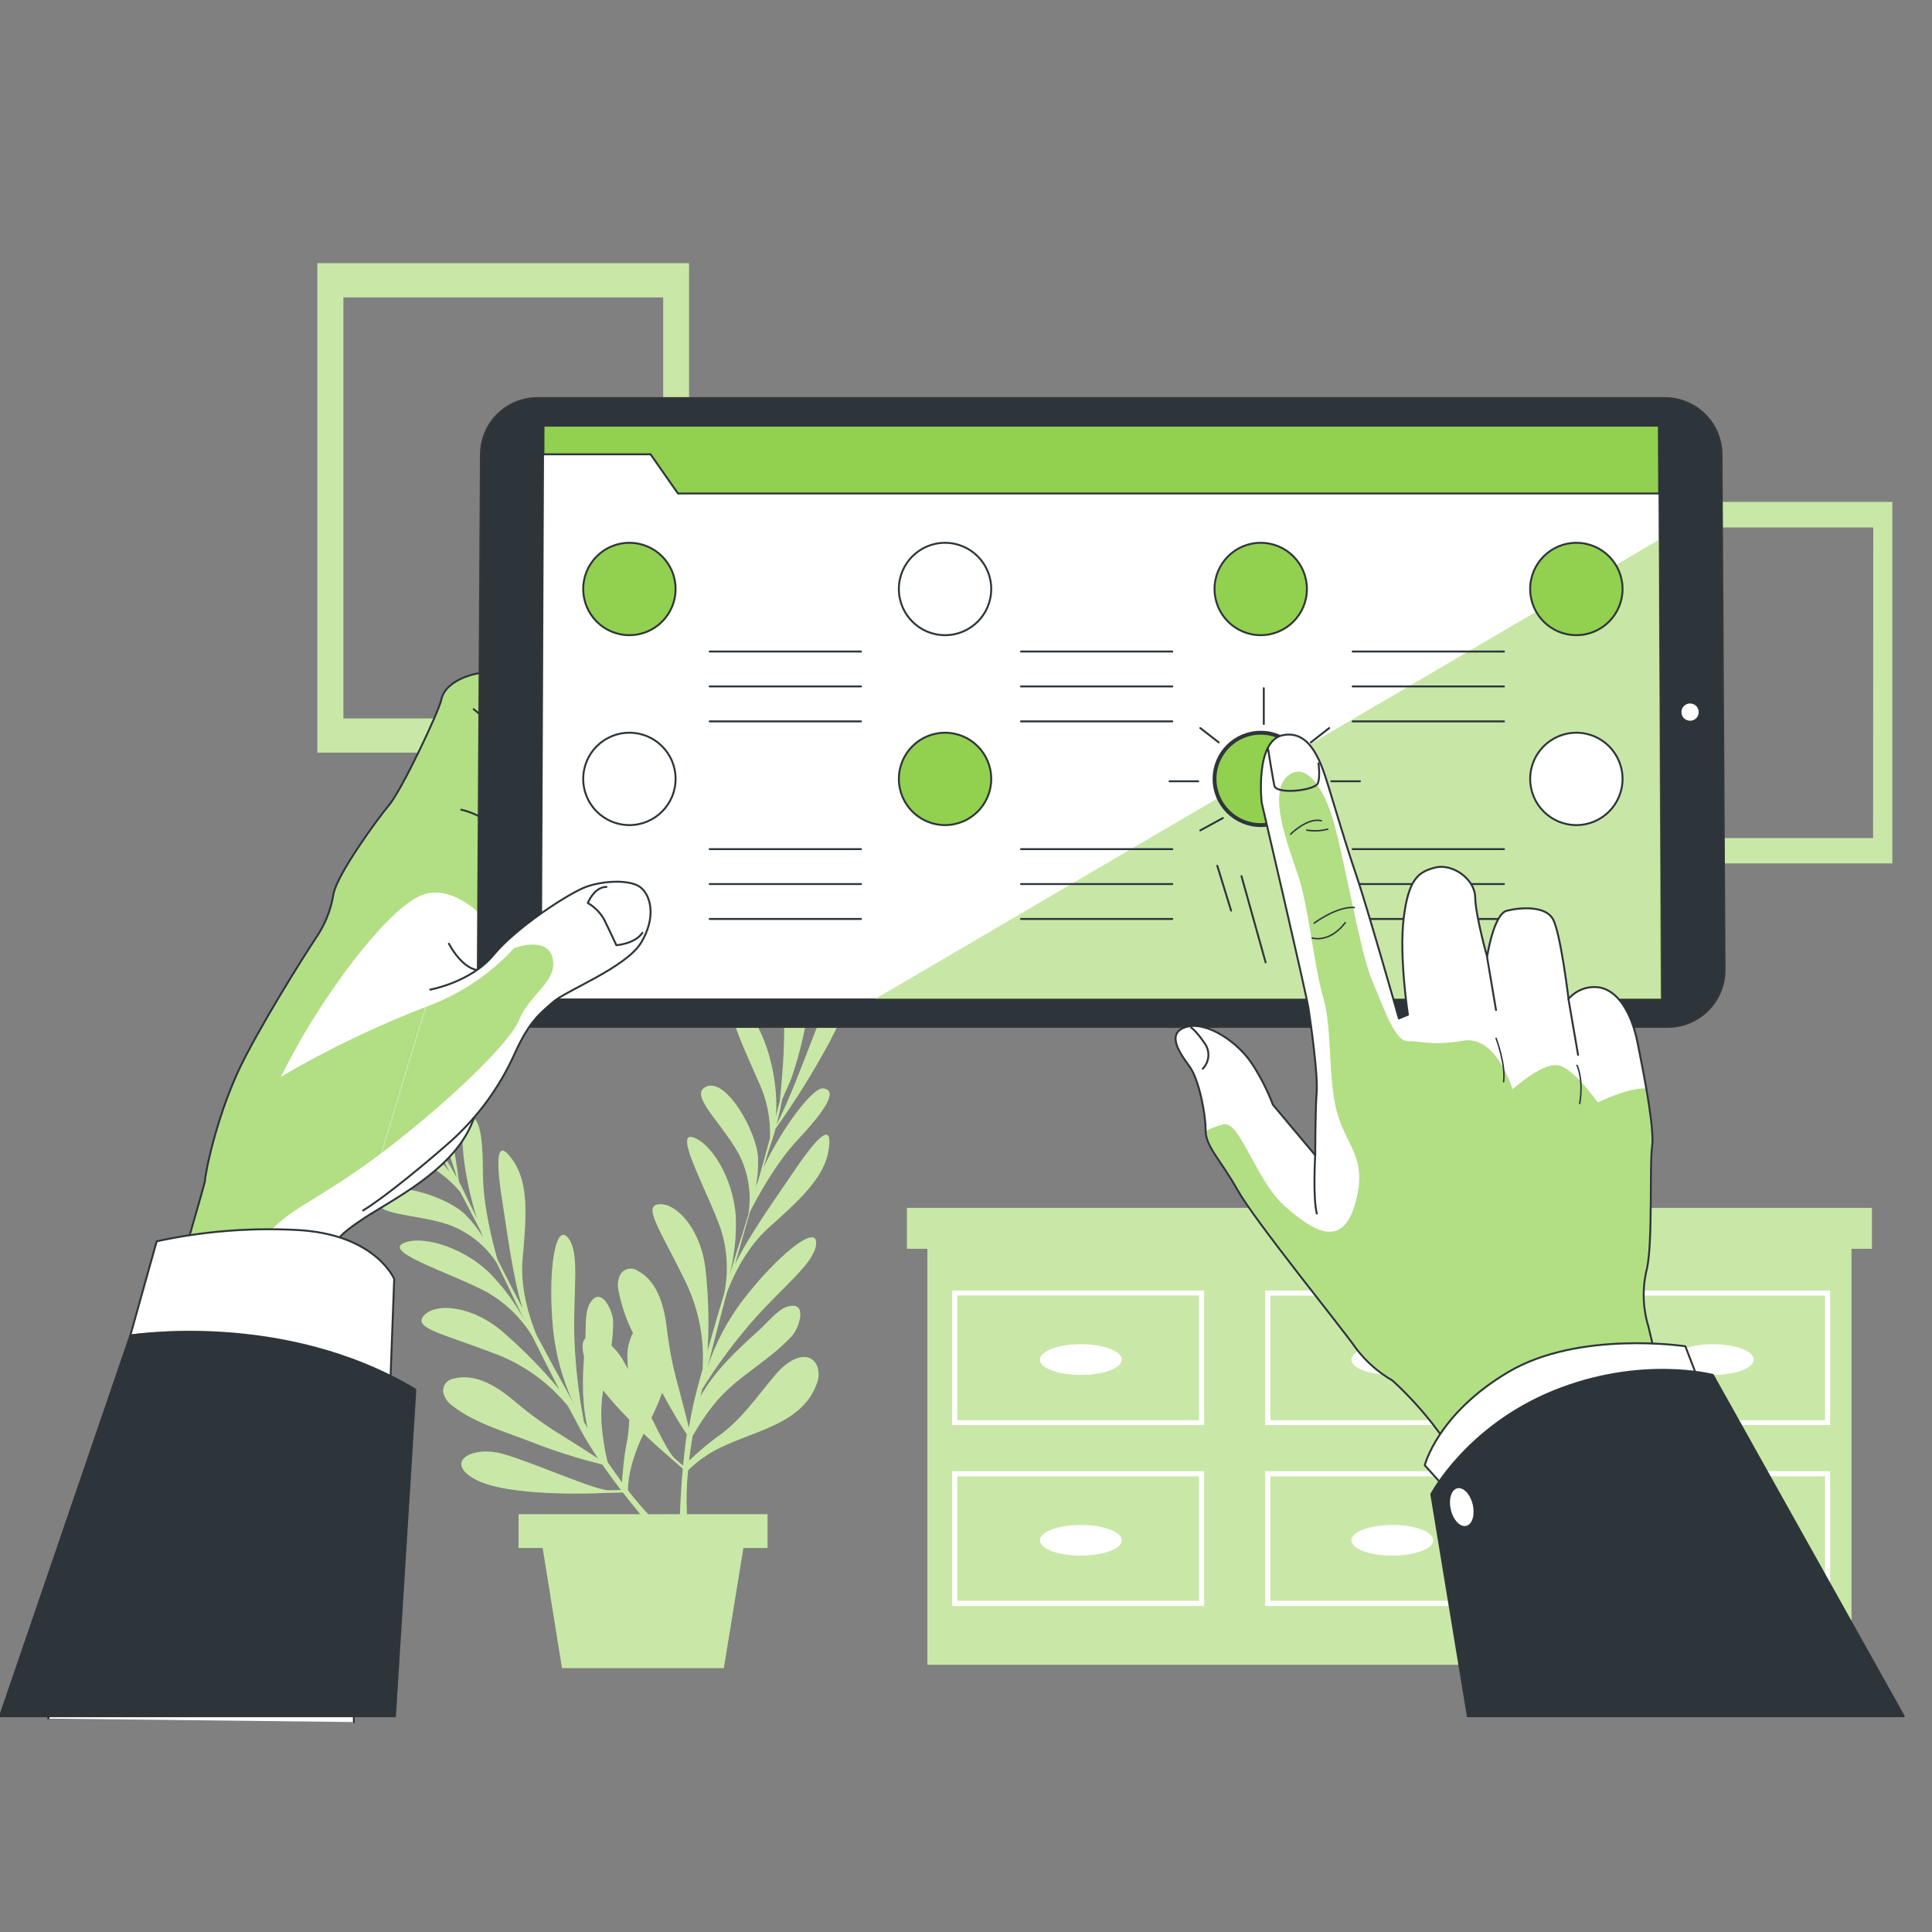 <svg width="1000" height="1000" viewBox="0 0 1000 1000" fill="none" xmlns="http://www.w3.org/2000/svg">
<rect x="0" y="0" width="1000" height="1000" fill="#808080" stroke="none"/>
<g clip-path="url(#clip0_6991_5838)">
<path d="M968.884 625.18H958.317H480.004H469.438V646.363H480.004V861.663H958.317V646.363H968.884V625.18Z" fill="#92D050"/>
<path opacity="0.5" d="M968.884 625.18H958.317H480.004H469.438V646.363H480.004V861.663H958.317V646.363H968.884V625.18Z" fill="white"/>
<path d="M492.825 737.609H623.27V667.965H492.825V737.609ZM495.473 670.538H620.622V735.111H495.473V670.538Z" fill="white"/>
<path d="M654.817 737.609H785.287V667.965H654.817V737.609ZM657.515 670.613H782.689V735.111H657.515V670.613Z" fill="white"/>
<path d="M816.825 667.965V737.609H947.269V667.965H816.825ZM944.621 735.111H819.473V670.613H944.621V735.111Z" fill="white"/>
<path d="M492.825 831.234H623.27V761.516H492.825V831.234ZM495.473 764.163H620.622V828.586H495.473V764.163Z" fill="white"/>
<path d="M654.817 831.234H785.287V761.516H654.817V831.234ZM657.515 764.163H782.689V828.586H657.515V764.163Z" fill="white"/>
<path d="M816.825 831.234H947.269V761.516H816.825V831.234ZM819.473 764.163H944.621V828.586H819.473V764.163Z" fill="white"/>
<path d="M559.446 711.662C571.145 711.662 580.629 708.105 580.629 703.718C580.629 699.331 571.145 695.774 559.446 695.774C547.747 695.774 538.263 699.331 538.263 703.718C538.263 708.105 547.747 711.662 559.446 711.662Z" fill="white"/>
<path d="M720.654 711.662C732.353 711.662 741.837 708.105 741.837 703.718C741.837 699.331 732.353 695.774 720.654 695.774C708.955 695.774 699.471 699.331 699.471 703.718C699.471 708.105 708.955 711.662 720.654 711.662Z" fill="white"/>
<path d="M886.551 711.662C898.25 711.662 907.734 708.105 907.734 703.718C907.734 699.331 898.25 695.774 886.551 695.774C874.852 695.774 865.368 699.331 865.368 703.718C865.368 708.105 874.852 711.662 886.551 711.662Z" fill="white"/>
<path d="M559.446 789.325C547.755 789.325 538.263 792.872 538.263 797.269C538.263 801.665 547.755 805.187 559.446 805.187C571.136 805.187 580.629 801.64 580.629 797.269C580.629 792.897 571.136 789.325 559.446 789.325Z" fill="white"/>
<path d="M720.654 789.325C708.963 789.325 699.471 792.872 699.471 797.269C699.471 801.665 708.963 805.187 720.654 805.187C732.344 805.187 741.837 801.64 741.837 797.269C741.837 792.897 732.444 789.325 720.654 789.325Z" fill="white"/>
<path d="M886.542 789.325C874.851 789.325 865.384 792.872 865.384 797.269C865.384 801.665 874.851 805.187 886.542 805.187C898.232 805.187 907.725 801.64 907.725 797.269C907.725 792.897 898.257 789.325 886.542 789.325Z" fill="white"/>
<path d="M410.674 606.669C401.031 620.982 387.592 639.592 380.423 654.53C383.146 644.688 385.819 635.371 388.242 627.052C391.914 619.833 401.756 601.623 413.222 589.583C427.635 574.145 433.805 564.228 426.036 563.379C420.666 562.779 404.928 583.737 395.061 604.546C397.209 597.426 398.908 592.056 400.057 588.833C400.532 587.384 400.981 585.811 401.431 584.137C411.638 569.858 420.932 554.949 429.259 539.498C443.822 512.295 448.518 486.616 438.801 497.657C429.858 507.824 414.296 558.383 401.931 582.164C402.98 578.067 403.979 573.546 404.853 569.074C406.602 564.753 408.9 560.356 410.199 556.36C412.222 550.214 413.996 544.019 415.42 537.7C417.768 527.88 418.959 517.82 418.967 507.724C419.217 495.865 415.987 484.193 409.674 474.151C408.001 471.653 397.759 456.34 394.687 464.159C394.286 465.462 394.209 466.842 394.462 468.181C395.961 481.195 400.682 493.161 403.604 505.825C407.976 524.785 405.078 556.609 403.604 570.148C403.055 572.297 402.355 574.944 401.531 578.017C403.554 554.436 393.338 526.484 383.87 521.588C372.155 515.542 383.645 539.273 392.688 560.007C396.972 569.08 398.986 579.058 398.558 589.083C396.71 595.878 394.587 603.546 392.388 611.29C391.939 612.339 391.539 613.413 391.139 614.463C392.156 609.408 392.567 604.251 392.363 599.1C391.514 585.561 376.176 558.458 365.985 562.28C355.793 566.102 373.054 580.39 382.272 597.027C387.108 606.226 388.967 616.701 387.592 627.002C387.592 627.627 387.392 628.226 387.318 628.801C386.243 632.348 385.194 635.745 384.195 638.993C381.697 646.487 379.574 653.681 377.451 660.625C380.059 650.55 381.203 640.152 380.848 629.75C379.574 609.916 367.958 591.181 358.366 588.608C348.774 586.036 367.084 618.409 373.229 636.595C376.57 647.216 377.138 658.515 374.878 669.418C371.905 679.26 369.107 688.977 366.235 699.244C367.037 685.795 366.744 672.303 365.36 658.902C363.487 636.819 350.372 622.731 341.33 623.305C332.287 623.88 341.729 636.42 354.769 663.273C361.654 677.372 364.72 693.031 363.662 708.686C362.488 713.008 361.164 717.454 360.065 722.1C358.666 727.396 357.567 733.166 356.567 739.062C355.268 733.791 353.32 726.097 351.047 717.604C348.4 708.215 346.479 698.636 345.301 688.952C344.077 677.686 341.105 663.623 330.064 657.777C329.313 657.255 328.458 656.903 327.557 656.746C326.656 656.589 325.731 656.63 324.848 656.868C323.965 657.106 323.145 657.535 322.445 658.123C321.745 658.712 321.182 659.446 320.796 660.275C319.783 662.692 319.556 665.366 320.147 667.919C321.613 675.583 324.135 683.006 327.641 689.976C325.472 694.135 324.487 698.81 324.793 703.49C324.793 705.239 324.943 706.988 325.068 708.736C324.094 706.938 323.169 705.289 322.295 703.74C320.708 701.092 318.757 698.678 316.5 696.571C317.066 692.432 317.349 688.259 317.349 684.081C317.349 678.611 310.929 664.647 305.134 674.989C302.811 679.135 303.26 687.254 303.036 692.649C301.462 694.148 300.987 697.196 302.311 701.992C301.412 714.482 301.237 727.271 304.26 739.461L302.261 735.989C299.446 721.539 297.775 706.888 297.265 692.175C296.541 667.869 300.413 647.935 293.793 640.442C287.173 632.948 283.476 659.301 286.299 688.028C287.629 701.136 291.124 713.933 296.641 725.897C290.146 714.232 283.726 702.341 277.656 690.926C275.158 684.806 268.963 668.244 270.487 651.458C272.41 630.3 273.809 612.964 265.766 601.048C257.722 589.133 256.049 596.877 259.995 621.707C262.693 638.743 265.566 661.524 270.512 677.337C265.816 668.269 261.394 659.651 257.448 651.857C255.199 644.064 249.954 624.055 249.954 607.443C249.954 586.31 247.705 574.969 241.46 579.541C237.114 582.763 239.912 608.842 246.906 630.774C243.634 624.105 241.161 618.984 239.737 615.961C239.087 614.587 238.363 613.114 237.539 611.59C235.253 594.192 231.874 576.955 227.422 559.982C219.503 530.156 205.39 508.174 205.839 522.887C206.239 536.426 229.37 583.987 236.589 609.816C234.541 606.094 232.168 602.122 229.77 598.251C228.096 593.879 226.772 589.108 224.999 585.311C222.276 579.441 219.353 573.696 216.081 568.1C211.084 559.302 205.073 551.119 198.17 543.72C190.175 534.615 179.641 528.108 167.92 525.035C164.972 524.335 147.087 520.039 150.134 528.032C150.704 529.252 151.561 530.315 152.632 531.13C162.624 539.623 174.215 545.144 185.106 552.413C201.243 563.304 220.852 588.533 228.946 599.5L232.792 606.669C218.179 588.034 191.626 574.595 181.384 577.492C168.694 581.065 193.274 590.557 214.033 599.525C223.36 603.231 231.643 609.156 238.163 616.786C241.46 623.031 245.133 630.05 248.805 637.219C249.229 638.293 249.629 639.342 250.054 640.392C247.354 636.005 244.143 631.954 240.486 628.326C230.619 619.034 200.893 609.666 196.072 619.408C191.251 629.151 213.558 627.852 231.693 633.697C241.461 637.124 249.932 643.484 255.949 651.907C256.298 652.407 256.623 652.931 256.973 653.406C258.622 656.703 260.17 659.926 261.644 662.973C265.041 670.142 268.289 676.862 271.461 683.382C266.51 674.205 260.258 665.792 252.901 658.402C238.413 644.763 217.13 639.018 208.312 643.764C199.494 648.51 235.016 659.576 251.927 668.744C261.62 674.23 269.747 682.107 275.533 691.625C280.079 700.843 284.651 709.86 289.572 719.328C280.979 708.953 271.565 699.288 261.419 690.426C244.958 675.563 225.748 674.214 219.528 680.809C213.308 687.404 228.771 690.126 256.598 700.793C271.242 706.397 284.161 715.742 294.068 727.896C296.166 731.868 298.314 735.939 300.613 740.186C303.111 744.982 306.283 749.978 309.63 754.949C305.084 752.001 298.389 747.705 290.945 743.058C282.592 738.003 274.649 732.298 267.19 725.997C258.597 718.628 246.831 710.36 234.716 713.632C233.814 713.764 232.952 714.092 232.191 714.594C231.43 715.095 230.788 715.758 230.312 716.535C229.835 717.311 229.535 718.184 229.433 719.089C229.331 719.995 229.429 720.912 229.72 721.776C230.602 724.246 232.258 726.366 234.441 727.821C245.832 736.639 261.145 740.885 274.409 746.106C286.564 750.889 299.023 754.861 311.704 757.996C314.851 762.518 318.123 766.989 321.421 771.236L315.476 771.411C308.431 771.635 276.657 757.222 260.52 752.601C244.383 747.98 229.295 756.722 246.207 765.815C263.118 774.908 309.106 772.884 309.106 772.884L322.37 772.485C325.493 776.481 328.54 780.278 331.438 783.751H268.414V801.236H280.904L290.895 863.411H374.653L384.77 801.236H397.259V783.751H355.518C355.181 776.194 355.381 768.622 356.118 761.094C358.903 758.262 361.994 755.748 365.335 753.6C383.67 740.935 414.745 739.886 423.014 715.481C425.012 709.611 422.739 702.067 415.72 702.391C410.724 702.616 405.303 707.063 402.156 710.685C391.664 722.8 383.77 735.365 370.131 744.557C365.446 748.159 360.944 751.995 356.642 756.048C357.117 752.076 357.716 747.83 358.491 743.283C361.787 737.438 365.546 731.866 369.732 726.622C380.898 712.758 397.884 704.64 409.949 691.425C413.646 687.379 418.517 672.84 407.226 676.437C402.23 678.036 396.285 685.655 392.239 689.127C381.123 699.119 369.757 709.76 362.513 722.9C362.812 721.601 363.137 720.402 363.437 719.003C371.23 706.507 380.009 694.654 389.691 683.557C405.728 665.321 422.164 653.381 422.439 643.389C422.714 633.397 402.031 650.134 384.47 673.015C376.504 683.512 370.326 695.252 366.185 707.762C369.407 694.822 372.829 681.733 376.176 669.193C378.475 662.948 385.294 646.711 397.859 635.446C413.721 621.282 426.561 609.591 428.834 595.478C431.107 581.364 424.737 585.836 410.674 606.669ZM321.97 767.339C319.597 764.116 317.124 760.619 314.476 756.747C312.899 750.18 311.847 743.498 311.329 736.764C311.009 731.031 311.277 725.281 312.128 719.603C316.392 724.882 320.919 729.942 325.692 734.765C325.578 739.759 324.968 744.73 323.869 749.603C322.933 755.479 322.3 761.398 321.97 767.339ZM335.559 783.801C332.337 780.378 328.815 776.307 324.993 771.311C325.089 767.348 325.634 763.41 326.617 759.57C328.142 753.517 330.337 747.652 333.161 742.084C339.081 747.705 343.428 751.427 343.428 751.427L353.42 760.195C352.646 768.913 352.196 777.106 351.921 783.751L335.559 783.801ZM353.545 758.671L349.073 754.749C346.575 752.501 342.079 743.808 337.183 733.791C339.271 729.576 341.123 725.248 342.729 720.826C348.024 730.644 352.72 738.312 355.493 742.384C354.694 747.805 354.069 753.325 353.545 758.671Z" fill="#92D050"/>
<path opacity="0.5" d="M410.674 606.669C401.031 620.982 387.592 639.592 380.423 654.53C383.146 644.688 385.819 635.371 388.242 627.052C391.914 619.833 401.756 601.623 413.222 589.583C427.635 574.145 433.805 564.228 426.036 563.379C420.666 562.779 404.928 583.737 395.061 604.546C397.209 597.426 398.908 592.056 400.057 588.833C400.532 587.384 400.981 585.811 401.431 584.137C411.638 569.858 420.932 554.949 429.259 539.498C443.822 512.295 448.518 486.616 438.801 497.657C429.858 507.824 414.296 558.383 401.931 582.164C402.98 578.067 403.979 573.546 404.853 569.074C406.602 564.753 408.9 560.356 410.199 556.36C412.222 550.214 413.996 544.019 415.42 537.7C417.768 527.88 418.959 517.82 418.967 507.724C419.217 495.865 415.987 484.193 409.674 474.151C408.001 471.653 397.759 456.34 394.687 464.159C394.286 465.462 394.209 466.842 394.462 468.181C395.961 481.195 400.682 493.161 403.604 505.825C407.976 524.785 405.078 556.609 403.604 570.148C403.055 572.297 402.355 574.944 401.531 578.017C403.554 554.436 393.338 526.484 383.87 521.588C372.155 515.542 383.645 539.273 392.688 560.007C396.972 569.08 398.986 579.058 398.558 589.083C396.71 595.878 394.587 603.546 392.388 611.29C391.939 612.339 391.539 613.413 391.139 614.463C392.156 609.408 392.567 604.251 392.363 599.1C391.514 585.561 376.176 558.458 365.985 562.28C355.793 566.102 373.054 580.39 382.272 597.027C387.108 606.226 388.967 616.701 387.592 627.002C387.592 627.627 387.392 628.226 387.318 628.801C386.243 632.348 385.194 635.745 384.195 638.993C381.697 646.487 379.574 653.681 377.451 660.625C380.059 650.55 381.203 640.152 380.848 629.75C379.574 609.916 367.958 591.181 358.366 588.608C348.774 586.036 367.084 618.409 373.229 636.595C376.57 647.216 377.138 658.515 374.878 669.418C371.905 679.26 369.107 688.977 366.235 699.244C367.037 685.795 366.744 672.303 365.36 658.902C363.487 636.819 350.372 622.731 341.33 623.305C332.287 623.88 341.729 636.42 354.769 663.273C361.654 677.372 364.72 693.031 363.662 708.686C362.488 713.008 361.164 717.454 360.065 722.1C358.666 727.396 357.567 733.166 356.567 739.062C355.268 733.791 353.32 726.097 351.047 717.604C348.4 708.215 346.479 698.636 345.301 688.952C344.077 677.686 341.105 663.623 330.064 657.777C329.313 657.255 328.458 656.903 327.557 656.746C326.656 656.589 325.731 656.63 324.848 656.868C323.965 657.106 323.145 657.535 322.445 658.123C321.745 658.712 321.182 659.446 320.796 660.275C319.783 662.692 319.556 665.366 320.147 667.919C321.613 675.583 324.135 683.006 327.641 689.976C325.472 694.135 324.487 698.81 324.793 703.49C324.793 705.239 324.943 706.988 325.068 708.736C324.094 706.938 323.169 705.289 322.295 703.74C320.708 701.092 318.757 698.678 316.5 696.571C317.066 692.432 317.349 688.259 317.349 684.081C317.349 678.611 310.929 664.647 305.134 674.989C302.811 679.135 303.26 687.254 303.036 692.649C301.462 694.148 300.987 697.196 302.311 701.992C301.412 714.482 301.237 727.271 304.26 739.461L302.261 735.989C299.446 721.539 297.775 706.888 297.265 692.175C296.541 667.869 300.413 647.935 293.793 640.442C287.173 632.948 283.476 659.301 286.299 688.028C287.629 701.136 291.124 713.933 296.641 725.897C290.146 714.232 283.726 702.341 277.656 690.926C275.158 684.806 268.963 668.244 270.487 651.458C272.41 630.3 273.809 612.964 265.766 601.048C257.722 589.133 256.049 596.877 259.995 621.707C262.693 638.743 265.566 661.524 270.512 677.337C265.816 668.269 261.394 659.651 257.448 651.857C255.199 644.064 249.954 624.055 249.954 607.443C249.954 586.31 247.705 574.969 241.46 579.541C237.114 582.763 239.912 608.842 246.906 630.774C243.634 624.105 241.161 618.984 239.737 615.961C239.087 614.587 238.363 613.114 237.539 611.59C235.253 594.192 231.874 576.955 227.422 559.982C219.503 530.156 205.39 508.174 205.839 522.887C206.239 536.426 229.37 583.987 236.589 609.816C234.541 606.094 232.168 602.122 229.77 598.251C228.096 593.879 226.772 589.108 224.999 585.311C222.276 579.441 219.353 573.696 216.081 568.1C211.084 559.302 205.073 551.119 198.17 543.72C190.175 534.615 179.641 528.108 167.92 525.035C164.972 524.335 147.087 520.039 150.134 528.032C150.704 529.252 151.561 530.315 152.632 531.13C162.624 539.623 174.215 545.144 185.106 552.413C201.243 563.304 220.852 588.533 228.946 599.5L232.792 606.669C218.179 588.034 191.626 574.595 181.384 577.492C168.694 581.065 193.274 590.557 214.033 599.525C223.36 603.231 231.643 609.156 238.163 616.786C241.46 623.031 245.133 630.05 248.805 637.219C249.229 638.293 249.629 639.342 250.054 640.392C247.354 636.005 244.143 631.954 240.486 628.326C230.619 619.034 200.893 609.666 196.072 619.408C191.251 629.151 213.558 627.852 231.693 633.697C241.461 637.124 249.932 643.484 255.949 651.907C256.298 652.407 256.623 652.931 256.973 653.406C258.622 656.703 260.17 659.926 261.644 662.973C265.041 670.142 268.289 676.862 271.461 683.382C266.51 674.205 260.258 665.792 252.901 658.402C238.413 644.763 217.13 639.018 208.312 643.764C199.494 648.51 235.016 659.576 251.927 668.744C261.62 674.23 269.747 682.107 275.533 691.625C280.079 700.843 284.651 709.86 289.572 719.328C280.979 708.953 271.565 699.288 261.419 690.426C244.958 675.563 225.748 674.214 219.528 680.809C213.308 687.404 228.771 690.126 256.598 700.793C271.242 706.397 284.161 715.742 294.068 727.896C296.166 731.868 298.314 735.939 300.613 740.186C303.111 744.982 306.283 749.978 309.63 754.949C305.084 752.001 298.389 747.705 290.945 743.058C282.592 738.003 274.649 732.298 267.19 725.997C258.597 718.628 246.831 710.36 234.716 713.632C233.814 713.764 232.952 714.092 232.191 714.594C231.43 715.095 230.788 715.758 230.312 716.535C229.835 717.311 229.535 718.184 229.433 719.089C229.331 719.995 229.429 720.912 229.72 721.776C230.602 724.246 232.258 726.366 234.441 727.821C245.832 736.639 261.145 740.885 274.409 746.106C286.564 750.889 299.023 754.861 311.704 757.996C314.851 762.518 318.123 766.989 321.421 771.236L315.476 771.411C308.431 771.635 276.657 757.222 260.52 752.601C244.383 747.98 229.295 756.722 246.207 765.815C263.118 774.908 309.106 772.884 309.106 772.884L322.37 772.485C325.493 776.481 328.54 780.278 331.438 783.751H268.414V801.236H280.904L290.895 863.411H374.653L384.77 801.236H397.259V783.751H355.518C355.181 776.194 355.381 768.622 356.118 761.094C358.903 758.262 361.994 755.748 365.335 753.6C383.67 740.935 414.745 739.886 423.014 715.481C425.012 709.611 422.739 702.067 415.72 702.391C410.724 702.616 405.303 707.063 402.156 710.685C391.664 722.8 383.77 735.365 370.131 744.557C365.446 748.159 360.944 751.995 356.642 756.048C357.117 752.076 357.716 747.83 358.491 743.283C361.787 737.438 365.546 731.866 369.732 726.622C380.898 712.758 397.884 704.64 409.949 691.425C413.646 687.379 418.517 672.84 407.226 676.437C402.23 678.036 396.285 685.655 392.239 689.127C381.123 699.119 369.757 709.76 362.513 722.9C362.812 721.601 363.137 720.402 363.437 719.003C371.23 706.507 380.009 694.654 389.691 683.557C405.728 665.321 422.164 653.381 422.439 643.389C422.714 633.397 402.031 650.134 384.47 673.015C376.504 683.512 370.326 695.252 366.185 707.762C369.407 694.822 372.829 681.733 376.176 669.193C378.475 662.948 385.294 646.711 397.859 635.446C413.721 621.282 426.561 609.591 428.834 595.478C431.107 581.364 424.737 585.836 410.674 606.669ZM321.97 767.339C319.597 764.116 317.124 760.619 314.476 756.747C312.899 750.18 311.847 743.498 311.329 736.764C311.009 731.031 311.277 725.281 312.128 719.603C316.392 724.882 320.919 729.942 325.692 734.765C325.578 739.759 324.968 744.73 323.869 749.603C322.933 755.479 322.3 761.398 321.97 767.339ZM335.559 783.801C332.337 780.378 328.815 776.307 324.993 771.311C325.089 767.348 325.634 763.41 326.617 759.57C328.142 753.517 330.337 747.652 333.161 742.084C339.081 747.705 343.428 751.427 343.428 751.427L353.42 760.195C352.646 768.913 352.196 777.106 351.921 783.751L335.559 783.801ZM353.545 758.671L349.073 754.749C346.575 752.501 342.079 743.808 337.183 733.791C339.271 729.576 341.123 725.248 342.729 720.826C348.024 730.644 352.72 738.312 355.493 742.384C354.694 747.805 354.069 753.325 353.545 758.671Z" fill="white"/>
<path d="M164.283 136.246V389.541H356.627V136.246H164.283ZM343.288 371.88H177.722V153.932H343.288V371.88Z" fill="#92D050"/>
<path opacity="0.5" d="M164.283 136.246V389.541H356.627V136.246H164.283ZM343.288 371.88H177.722V153.932H343.288V371.88Z" fill="white"/>
<path d="M837.36 259.819V446.868H979.445V259.819H837.36ZM969.529 433.804H847.352V272.984H969.603L969.529 433.804Z" fill="#92D050"/>
<path opacity="0.5" d="M837.36 259.819V446.868H979.445V259.819H837.36ZM969.529 433.804H847.352V272.984H969.603L969.529 433.804Z" fill="white"/>
<path d="M24.972 889.536C32.141 865.256 106.406 612.86 106.156 610.962C105.906 609.063 112.226 575.165 127.014 546.913C141.802 518.661 162.335 487.187 164.908 483.34C168.824 477.071 171.44 470.08 172.602 462.781C174.526 452.515 195.084 424.238 201.504 416.544C207.924 408.85 227.183 368.383 228.482 361.963C229.781 355.543 237.45 350.397 247.741 348.474C258.033 346.55 272.147 344.627 272.147 344.627C274.759 347.701 276.332 351.521 276.643 355.543C276.643 361.313 253.512 499.377 252.238 522.508C250.964 545.639 254.161 558.454 243.894 582.235C233.628 606.016 203.427 620.754 188.664 630.396C173.901 640.038 175.025 642.036 175.025 642.036C175.025 642.036 183.368 873.174 183.169 891.335" fill="white"/>
<mask id="mask0_6991_5838" style="mask-type:luminance" maskUnits="userSpaceOnUse" x="24" y="344" width="253" height="548">
<path d="M24.962 889.526C32.131 865.246 106.396 612.85 106.146 610.952C105.896 609.053 112.216 575.156 127.004 546.904C141.792 518.651 162.326 487.177 164.898 483.33C168.814 477.062 171.43 470.071 172.592 462.772C174.516 452.505 195.074 424.228 201.494 416.534C207.914 408.84 227.173 368.373 228.472 361.953C229.771 355.533 237.44 350.388 247.731 348.464C258.023 346.541 272.137 344.617 272.137 344.617C274.749 347.691 276.322 351.512 276.633 355.533C276.633 361.304 253.502 499.367 252.228 522.498C250.954 545.63 254.151 558.444 243.885 582.225C233.618 606.006 203.417 620.744 188.654 630.386C173.891 640.028 175.015 642.027 175.015 642.027C175.015 642.027 183.359 873.165 183.159 891.325" fill="white"/>
</mask>
<g mask="url(#mask0_6991_5838)">
<g style="mix-blend-mode:multiply" opacity="0.7">
<path d="M286.029 496.075C283.356 484.11 266.045 490.755 266.045 490.755C254.257 503.547 239.744 513.527 223.58 519.956C196.523 530.187 170.377 542.68 145.418 557.301C148.266 551.58 151.363 545.81 154.71 539.815C171.971 509.29 202.497 468.148 219.658 462.827C230.249 459.58 240.816 466.299 247.41 471.995L248.16 348.345H247.735C237.444 350.268 229.75 355.414 228.476 361.834C227.202 368.254 207.917 408.696 201.498 416.415C195.078 424.133 174.519 452.386 172.596 462.652C171.434 469.951 168.818 476.942 164.902 483.211C162.404 487.058 141.771 518.507 127.008 546.784C112.245 575.061 105.9 608.909 106.15 610.832C106.325 612.231 77.748 715.748 59.587 780.895C74.575 751.419 97.881 703.732 112.045 668.486C117.615 667.936 128.407 652.848 137.349 640.558C147.966 625.97 163.878 621.973 195.752 598.093C227.626 574.212 263.423 541.014 268.743 527.75C274.064 514.485 288.677 508.016 286.029 496.075Z" fill="#92D050"/>
</g>
</g>
<path d="M24.972 889.536C32.141 865.256 106.406 612.86 106.156 610.962C105.906 609.063 112.226 575.166 127.014 546.913C141.802 518.661 162.335 487.187 164.908 483.34C168.824 477.071 171.44 470.08 172.602 462.781C174.526 452.515 195.084 424.238 201.504 416.544C207.924 408.85 227.183 368.383 228.482 361.963C229.781 355.543 237.45 350.397 247.741 348.474C258.033 346.55 272.147 344.627 272.147 344.627C274.759 347.701 276.332 351.521 276.643 355.543C276.643 361.313 253.512 499.377 252.238 522.508C250.964 545.639 254.161 558.454 243.894 582.235C233.628 606.016 203.427 620.754 188.664 630.396C173.901 640.038 175.025 642.036 175.025 642.036C175.025 642.036 183.368 873.174 183.169 891.335" stroke="#2E353A" stroke-linecap="round" stroke-linejoin="round"/>
<path d="M246.453 501.956C246.453 501.956 239.409 501.306 232.34 488.467" stroke="#2E353A" stroke-linecap="round" stroke-linejoin="round"/>
<path d="M238.752 419.119C238.752 419.119 258.736 422.966 261.234 439.653" stroke="#2E353A" stroke-linecap="round" stroke-linejoin="round"/>
<path d="M245.164 367.085C249.584 370.448 253.242 374.709 255.899 379.587C258.555 384.465 260.149 389.849 260.576 395.387" stroke="#2E353A" stroke-linecap="round" stroke-linejoin="round"/>
<path d="M892.708 502.003L891.134 235.294C891.128 227.52 888.035 220.067 882.536 214.573C877.037 209.079 869.581 205.992 861.808 205.992H278.155C270.384 205.992 262.931 209.079 257.436 214.574C251.941 220.069 248.854 227.522 248.854 235.294L247.255 502.003C247.252 505.891 248.015 509.742 249.502 513.334C250.988 516.927 253.168 520.192 255.918 522.941C258.667 525.691 261.932 527.871 265.524 529.357C269.117 530.844 272.968 531.607 276.856 531.604H863.107C866.995 531.607 870.846 530.844 874.439 529.357C878.031 527.871 881.296 525.691 884.045 522.941C886.795 520.192 888.975 516.927 890.461 513.334C891.948 509.742 892.711 505.891 892.708 502.003Z" fill="#2E353A" stroke="#363636" stroke-width="0.869" stroke-linecap="round" stroke-linejoin="round"/>
<path d="M859.9 517.115L858.626 220.33H281.318L280.069 517.115H859.9Z" fill="white" stroke="#363636" stroke-width="0.652" stroke-linecap="round" stroke-linejoin="round"/>
<path d="M858.626 220.33H281.318L281.268 235.143H336.723L350.912 255.427H858.776L858.626 220.33Z" fill="#92D050" stroke="#2E353A" stroke-linecap="round" stroke-linejoin="round"/>
<g style="mix-blend-mode:multiply" opacity="0.5">
<path d="M858.636 279.386L452.839 517.118H859.91L858.636 279.386Z" fill="#92D050"/>
</g>
<path d="M879.251 368.643C879.283 366.173 877.307 364.146 874.838 364.114C872.369 364.082 870.341 366.058 870.309 368.527C870.277 370.996 872.253 373.024 874.722 373.056C877.192 373.088 879.219 371.112 879.251 368.643Z" fill="white"/>
<path d="M325.778 328.765C338.981 328.765 349.684 318.062 349.684 304.86C349.684 291.657 338.981 280.954 325.778 280.954C312.575 280.954 301.873 291.657 301.873 304.86C301.873 318.062 312.575 328.765 325.778 328.765Z" fill="#92D050" stroke="#2E353A" stroke-linecap="round" stroke-linejoin="round"/>
<path d="M325.778 427.065C338.981 427.065 349.684 416.362 349.684 403.16C349.684 389.957 338.981 379.254 325.778 379.254C312.575 379.254 301.873 389.957 301.873 403.16C301.873 416.362 312.575 427.065 325.778 427.065Z" fill="white" stroke="#2E353A" stroke-linecap="round" stroke-linejoin="round"/>
<path d="M489.154 328.765C502.357 328.765 513.06 318.062 513.06 304.86C513.06 291.657 502.357 280.954 489.154 280.954C475.951 280.954 465.248 291.657 465.248 304.86C465.248 318.062 475.951 328.765 489.154 328.765Z" fill="white" stroke="#2E353A" stroke-linecap="round" stroke-linejoin="round"/>
<path d="M489.154 427.065C502.357 427.065 513.06 416.362 513.06 403.16C513.06 389.957 502.357 379.254 489.154 379.254C475.951 379.254 465.248 389.957 465.248 403.16C465.248 416.362 475.951 427.065 489.154 427.065Z" fill="#92D050" stroke="#2E353A" stroke-linecap="round" stroke-linejoin="round"/>
<path d="M652.545 328.765C665.748 328.765 676.451 318.062 676.451 304.86C676.451 291.657 665.748 280.954 652.545 280.954C639.343 280.954 628.64 291.657 628.64 304.86C628.64 318.062 639.343 328.765 652.545 328.765Z" fill="#92D050" stroke="#2E353A" stroke-linecap="round" stroke-linejoin="round"/>
<path d="M652.545 427.065C665.748 427.065 676.451 416.362 676.451 403.16C676.451 389.957 665.748 379.254 652.545 379.254C639.343 379.254 628.64 389.957 628.64 403.16C628.64 416.362 639.343 427.065 652.545 427.065Z" fill="#92D050" stroke="#2E353A" stroke-width="2" stroke-linecap="round" stroke-linejoin="round"/>
<path d="M815.921 328.765C829.124 328.765 839.827 318.062 839.827 304.86C839.827 291.657 829.124 280.954 815.921 280.954C802.718 280.954 792.016 291.657 792.016 304.86C792.016 318.062 802.718 328.765 815.921 328.765Z" fill="#92D050" stroke="#2E353A" stroke-linecap="round" stroke-linejoin="round"/>
<path d="M815.921 427.065C829.124 427.065 839.827 416.362 839.827 403.16C839.827 389.957 829.124 379.254 815.921 379.254C802.718 379.254 792.016 389.957 792.016 403.16C792.016 416.362 802.718 427.065 815.921 427.065Z" fill="white" stroke="#2E353A" stroke-linecap="round" stroke-linejoin="round"/>
<path d="M367.33 337.232H445.642" stroke="#2E353A" stroke-linecap="round" stroke-linejoin="round"/>
<path d="M367.33 355.298H445.642" stroke="#2E353A" stroke-linecap="round" stroke-linejoin="round"/>
<path d="M367.33 373.388H445.642" stroke="#2E353A" stroke-linecap="round" stroke-linejoin="round"/>
<path d="M528.477 337.232H606.788" stroke="#2E353A" stroke-linecap="round" stroke-linejoin="round"/>
<path d="M528.477 355.298H606.788" stroke="#2E353A" stroke-linecap="round" stroke-linejoin="round"/>
<path d="M528.477 373.388H606.788" stroke="#2E353A" stroke-linecap="round" stroke-linejoin="round"/>
<path d="M700.156 337.232H778.468" stroke="#2E353A" stroke-linecap="round" stroke-linejoin="round"/>
<path d="M700.156 355.298H778.468" stroke="#2E353A" stroke-linecap="round" stroke-linejoin="round"/>
<path d="M700.156 373.388H778.468" stroke="#2E353A" stroke-linecap="round" stroke-linejoin="round"/>
<path d="M367.33 439.51H445.642" stroke="#2E353A" stroke-linecap="round" stroke-linejoin="round"/>
<path d="M367.33 457.582H445.642" stroke="#2E353A" stroke-linecap="round" stroke-linejoin="round"/>
<path d="M367.33 475.65H445.642" stroke="#2E353A" stroke-linecap="round" stroke-linejoin="round"/>
<path d="M528.477 439.51H606.788" stroke="#2E353A" stroke-linecap="round" stroke-linejoin="round"/>
<path d="M528.477 457.582H606.788" stroke="#2E353A" stroke-linecap="round" stroke-linejoin="round"/>
<path d="M528.477 475.65H606.788" stroke="#2E353A" stroke-linecap="round" stroke-linejoin="round"/>
<path d="M700.156 439.51H778.468" stroke="#2E353A" stroke-linecap="round" stroke-linejoin="round"/>
<path d="M700.156 457.582H778.468" stroke="#2E353A" stroke-linecap="round" stroke-linejoin="round"/>
<path d="M700.156 475.65H778.468" stroke="#2E353A" stroke-linecap="round" stroke-linejoin="round"/>
<path d="M605.375 404.381H620.213" stroke="#2E353A" stroke-linecap="round" stroke-linejoin="round"/>
<path d="M654.134 374.734V356.199" stroke="#2E353A" stroke-linecap="round" stroke-linejoin="round"/>
<path d="M621.274 376.849L630.817 384.268" stroke="#2E353A" stroke-linecap="round" stroke-linejoin="round"/>
<path d="M632.94 423.439L621.274 429.809" stroke="#2E353A" stroke-linecap="round" stroke-linejoin="round"/>
<path d="M703.908 404.381H689.07" stroke="#2E353A" stroke-linecap="round" stroke-linejoin="round"/>
<path d="M687.992 376.849L678.475 384.268" stroke="#2E353A" stroke-linecap="round" stroke-linejoin="round"/>
<path d="M642.586 453.494L655.076 498.108" stroke="#2E353A" stroke-linecap="round" stroke-linejoin="round"/>
<path d="M630.07 448.127L637.214 471.333" stroke="#2E353A" stroke-linecap="round" stroke-linejoin="round"/>
<path d="M937.892 872.999C937.892 872.999 878.565 763.588 870.122 744.403C861.679 725.219 855.309 694.993 853.236 686.7C850.237 676.969 849.96 666.602 852.436 656.724C855.559 642.736 853.71 602.818 855.109 593.65C856.508 584.483 850.838 555.806 847.615 539.744C844.393 523.682 837.099 512.266 827.257 511.017C824.394 510.674 821.492 511.045 818.807 512.095C816.122 513.145 813.739 514.843 811.869 517.037C811.869 517.037 807.772 482.84 803.801 475.746C799.829 468.651 786.889 469.676 779.97 471.374C773.05 473.073 769.728 495.205 769.728 495.205C769.728 495.205 763.733 473.947 763.558 464.455C763.383 454.962 751.843 446.794 742.85 449.042C733.857 451.29 729.011 455.412 726.563 475.096C724.115 494.78 728.736 525.231 728.736 525.231L724.065 527.129C724.065 527.129 707.229 468.177 701.883 452.614C696.537 437.052 691.391 419.241 687.794 407.651C684.197 396.06 678.852 377.675 664.139 380.498C649.425 383.32 653.047 415.469 653.047 415.469C653.047 415.469 676.054 513.99 677.253 521.758C678.452 529.527 682.249 556.505 681.499 565.498C680.75 574.491 680.775 597.972 680.775 597.972L658.868 571.843C656.169 564.773 652.762 557.994 648.701 551.609C641.207 539.519 624.546 528.253 613.729 531.625C602.913 534.998 611.456 546.139 615.928 552.359C620.399 558.579 624.021 576.039 624.021 584.832C624.021 593.625 631.515 599.82 640.558 615.957C649.6 632.094 694.989 687.849 701.858 697.891C706.945 704.639 713.343 710.289 720.668 714.503C720.668 714.503 746.897 737.359 759.137 765.886C771.377 794.413 808.921 876.322 808.921 876.322" fill="white"/>
<mask id="mask1_6991_5838" style="mask-type:luminance" maskUnits="userSpaceOnUse" x="608" y="380" width="330" height="497">
<path d="M937.89 872.994C937.89 872.994 878.563 763.583 870.12 744.398C861.677 725.214 855.307 694.988 853.234 686.695C850.235 676.964 849.958 666.597 852.434 656.719C855.557 642.731 853.708 602.813 855.107 593.645C856.506 584.478 850.836 555.801 847.613 539.739C844.391 523.677 837.097 512.261 827.255 511.012C824.392 510.669 821.49 511.04 818.805 512.09C816.12 513.14 813.737 514.838 811.867 517.032C811.867 517.032 807.77 482.835 803.799 475.741C799.827 468.646 786.887 469.671 779.968 471.369C773.048 473.068 769.726 495.2 769.726 495.2C769.726 495.2 763.731 473.942 763.556 464.45C763.381 454.958 751.841 446.789 742.848 449.037C733.855 451.286 729.009 455.407 726.561 475.091C724.113 494.775 728.734 525.226 728.734 525.226L724.063 527.124C724.063 527.124 707.227 468.172 701.881 452.609C696.535 437.047 691.389 419.236 687.792 407.646C684.195 396.055 678.85 377.67 664.136 380.493C649.423 383.315 653.045 415.464 653.045 415.464C653.045 415.464 676.052 513.985 677.251 521.754C678.45 529.522 682.247 556.5 681.497 565.493C680.748 574.486 680.773 597.967 680.773 597.967L658.866 571.838C656.167 564.768 652.76 557.99 648.699 551.604C641.205 539.514 624.544 528.248 613.727 531.621C602.911 534.993 611.454 546.134 615.926 552.354C620.397 558.574 624.019 576.035 624.019 584.827C624.019 593.62 631.513 599.815 640.556 615.952C649.598 632.089 694.987 687.844 701.856 697.886C706.943 704.634 713.341 710.284 720.666 714.498C720.666 714.498 746.895 737.354 759.135 765.881C771.375 794.408 808.919 876.317 808.919 876.317" fill="white"/>
</mask>
<g mask="url(#mask1_6991_5838)">
<g style="mix-blend-mode:multiply" opacity="0.7">
<path d="M848.069 846.967C860.334 835.726 863.382 744.925 861.833 711.127C861.833 710.852 861.833 710.528 861.833 710.228C857.462 698.937 854.064 689.769 853.29 686.697C850.291 676.965 850.015 666.599 852.491 656.721C855.613 642.732 853.765 602.815 855.163 593.647C855.988 588.227 854.314 575.887 852.166 563.397C843.273 562.622 826.986 570.641 826.986 570.641C826.986 570.641 814.147 551.956 805.778 551.306C797.41 550.657 782.897 563.796 782.897 563.796C782.897 563.796 774.579 535.769 757.492 538.642C740.406 541.514 735.61 538.642 728.866 538.941C722.121 539.241 716.651 522.829 709.906 506.718C703.161 490.606 693.494 430.354 687.774 417.864C687.774 417.864 678.806 392.735 667.191 401.103C655.575 409.471 666.491 436.824 671.937 453.236C677.382 469.647 680.305 500.822 684.726 515.685C689.722 532.247 687.224 556.852 691.796 574.887C696.367 592.923 708.107 598.768 701.638 622.349C695.168 645.93 681.029 638.411 665.267 624.547C649.505 610.683 641.711 578.934 632.793 582.082C629.703 582.864 626.718 584.012 623.901 585.504C624.1 594.147 631.395 600.492 640.437 616.279C649.48 632.066 694.993 687.846 701.863 697.888C706.949 704.636 713.347 710.286 720.672 714.499C720.672 714.499 746.901 737.356 759.141 765.883C761.339 771.004 764.837 778.573 769.133 787.565C774.129 791.562 763.538 772.578 766.136 775.725C783.447 796.034 835.829 858.233 848.069 846.967Z" fill="#92D050"/>
</g>
</g>
<path d="M937.892 872.999C937.892 872.999 878.565 763.588 870.122 744.403C861.679 725.219 855.309 694.993 853.236 686.7C850.237 676.969 849.96 666.602 852.436 656.724C855.559 642.736 853.71 602.818 855.109 593.65C856.508 584.483 850.838 555.806 847.615 539.744C844.393 523.682 837.099 512.266 827.257 511.017C824.394 510.674 821.492 511.045 818.807 512.095C816.122 513.145 813.739 514.843 811.869 517.037C811.869 517.037 807.772 482.84 803.801 475.746C799.829 468.651 786.889 469.676 779.97 471.374C773.05 473.073 769.728 495.205 769.728 495.205C769.728 495.205 763.733 473.947 763.558 464.455C763.383 454.962 751.843 446.794 742.85 449.042C733.857 451.29 729.011 455.412 726.563 475.096C724.115 494.78 728.736 525.231 728.736 525.231L724.065 527.129C724.065 527.129 707.229 468.177 701.883 452.614C696.537 437.052 691.391 419.241 687.794 407.651C684.197 396.06 678.852 377.675 664.139 380.498C649.425 383.32 653.047 415.469 653.047 415.469C653.047 415.469 676.054 513.99 677.253 521.758C678.452 529.527 682.249 556.505 681.499 565.498C680.75 574.491 680.775 597.972 680.775 597.972L658.868 571.843C656.169 564.773 652.762 557.994 648.701 551.609C641.207 539.519 624.546 528.253 613.729 531.625C602.913 534.998 611.456 546.139 615.928 552.359C620.399 558.579 624.021 576.039 624.021 584.832C624.021 593.625 631.515 599.82 640.558 615.957C649.6 632.094 694.989 687.849 701.858 697.891C706.945 704.639 713.343 710.289 720.668 714.503C720.668 714.503 746.897 737.359 759.137 765.886C771.377 794.413 808.921 876.322 808.921 876.322" stroke="#2E353A" stroke-linecap="round" stroke-linejoin="round"/>
<path d="M656.348 387.643C656.348 387.643 659.071 404.529 659.595 406.652C660.77 411.423 680.504 409.15 682.077 405.478C683.476 402.206 682.452 395.112 682.452 395.112" stroke="#2E353A" stroke-linecap="round" stroke-linejoin="round"/>
<path d="M622.543 553.14C624.184 551.472 625.201 549.291 625.424 546.962C625.647 544.633 625.062 542.298 623.767 540.35C619.121 533.431 616.523 531.882 616.523 531.882" stroke="#2E353A" stroke-linecap="round" stroke-linejoin="round"/>
<path d="M679.182 485.491C679.182 485.491 688 488.438 696.293 477.572" stroke="#2E353A" stroke-width="0.75" stroke-linecap="round" stroke-linejoin="round"/>
<path d="M680.213 477.821C680.213 477.821 691.978 469.003 700.971 469.728" stroke="#2E353A" stroke-width="0.75" stroke-linecap="round" stroke-linejoin="round"/>
<path d="M668.034 431.734C668.034 431.734 676.852 422.941 683.922 424.84" stroke="#2E353A" stroke-width="0.75" stroke-linecap="round" stroke-linejoin="round"/>
<path d="M676.338 429.668C679.962 430.277 683.675 430.107 687.229 429.168" stroke="#2E353A" stroke-width="0.75" stroke-linecap="round" stroke-linejoin="round"/>
<path d="M769.689 495.286L774.335 522.789" stroke="#2E353A" stroke-linecap="round" stroke-linejoin="round"/>
<path d="M811.836 517.121L816.807 545.998" stroke="#2E353A" stroke-linecap="round" stroke-linejoin="round"/>
<path d="M680.739 598.149C680.739 598.149 679.49 619.757 681.564 628.125" stroke="#2E353A" stroke-linecap="round" stroke-linejoin="round"/>
<path d="M774.379 537.42C774.379 537.42 779.499 550.984 778.25 559.902" stroke="#2E353A" stroke-width="0.75" stroke-linecap="round" stroke-linejoin="round"/>
<path d="M816.264 551.441C816.264 551.441 819.737 558.436 817.663 571.175" stroke="#2E353A" stroke-width="0.75" stroke-linecap="round" stroke-linejoin="round"/>
<path d="M222.695 512.224C222.695 512.224 243.902 508.377 255.443 494.264C266.984 480.15 294.611 462.14 303.604 458.942C312.597 455.745 326.735 455.07 331.881 459.567C337.027 464.063 339.575 474.979 331.881 487.844C324.187 500.708 292.813 512.799 286.268 518.644C279.723 524.489 274.078 528.286 266.284 545.622C258.698 562.416 247.777 577.493 234.185 589.936C221.97 600.852 199.513 619.487 187.948 626.532" fill="white"/>
<mask id="mask2_6991_5838" style="mask-type:luminance" maskUnits="userSpaceOnUse" x="187" y="456" width="150" height="171">
<path d="M222.724 512.208C222.724 512.208 243.932 508.361 255.473 494.248C267.013 480.134 294.641 462.124 303.634 458.926C312.626 455.729 326.765 455.055 331.911 459.551C337.057 464.047 339.605 474.963 331.911 487.828C324.217 500.693 292.842 512.783 286.298 518.628C279.753 524.473 274.108 528.27 266.314 545.606C258.728 562.4 247.807 577.477 234.215 589.921C222 600.837 199.543 619.472 187.977 626.516" fill="white"/>
</mask>
<g mask="url(#mask2_6991_5838)">
<g style="mix-blend-mode:multiply" opacity="0.7">
<path d="M286.063 496.077C283.39 484.112 266.079 490.756 266.079 490.756C254.291 503.549 239.778 513.529 223.614 519.958C196.557 530.189 170.411 542.681 145.452 557.303C148.3 551.582 151.397 545.812 154.744 539.817C172.005 509.292 202.531 468.15 219.692 462.829C230.283 459.582 240.85 466.301 247.444 471.997L248.194 348.347H247.769C237.478 350.27 229.784 355.416 228.51 361.836C227.236 368.256 207.951 408.698 201.532 416.417C195.112 424.135 174.553 452.388 172.63 462.654C171.468 469.953 168.852 476.944 164.936 483.213C162.438 487.06 141.805 518.509 127.042 546.786C112.279 575.063 105.934 608.911 106.184 610.834C106.359 612.233 77.782 715.75 59.621 780.897C74.609 751.421 97.915 703.734 112.079 668.488C117.649 667.938 128.441 652.85 137.383 640.56C148 625.972 163.912 621.975 195.786 598.095C227.66 574.214 263.457 541.016 268.777 527.752C274.098 514.487 288.711 508.018 286.063 496.077Z" fill="#92D050"/>
</g>
</g>
<path d="M222.695 512.224C222.695 512.224 243.902 508.377 255.443 494.264C266.984 480.15 294.611 462.14 303.604 458.942C312.597 455.745 326.735 455.07 331.881 459.567C337.027 464.063 339.575 474.979 331.881 487.844C324.187 500.708 292.813 512.799 286.268 518.644C279.723 524.489 274.078 528.286 266.284 545.622C258.698 562.416 247.777 577.493 234.185 589.936C221.97 600.852 199.513 619.487 187.948 626.532" stroke="#2E353A" stroke-linecap="round" stroke-linejoin="round"/>
<path d="M332.508 482.815C328.661 488.586 319.019 489.235 319.019 489.235C319.019 489.235 315.172 480.892 312.599 475.746C310.595 472.283 307.719 469.407 304.256 467.403C304.256 467.403 307.478 459.06 313.898 459.06" stroke="#2E353A" stroke-linecap="round" stroke-linejoin="round"/>
<path d="M81.106 642.487C104.805 637.353 129.08 635.379 153.297 636.617C194.289 638.59 204.031 661.996 204.031 661.996L202.083 714.679C202.083 714.679 180.625 699.066 135.736 693.221C90.848 687.376 67.442 691.272 67.442 691.272L81.106 642.487Z" fill="white" stroke="#2E353A" stroke-linecap="round" stroke-linejoin="round"/>
<path d="M204.435 888.321L215.001 719.232C146.706 678.241 67.445 691.28 67.445 691.28L0 888.321H204.435Z" fill="#2E353A" stroke="#2E353A" stroke-linecap="round" stroke-linejoin="round"/>
<path d="M737.444 758.424C737.444 758.424 744.114 731.796 780.734 710.138C817.354 688.481 872.335 696.824 872.335 696.824L880.653 718.457C880.653 718.457 835.69 716.808 802.392 735.118C769.093 753.428 752.432 775.086 752.432 775.086L737.444 758.424Z" fill="white" stroke="#2E353A" stroke-linecap="round" stroke-linejoin="round"/>
<path d="M985.379 888.32L886.559 711.663C886.559 711.663 849.089 701.821 804.126 720.131C759.162 738.442 740.827 773.413 740.827 773.413L759.737 888.32H985.379Z" fill="#2E353A" stroke="#2E353A" stroke-linecap="round" stroke-linejoin="round"/>
<path d="M762.28 778.747C763.529 784.118 762.03 789.064 758.882 789.789C755.735 790.513 752.188 786.766 750.939 781.395C749.69 776.025 751.189 771.079 754.311 770.354C757.434 769.63 761.006 773.377 762.28 778.747Z" fill="white"/>
</g>
<defs>
<clipPath id="clip0_6991_5838">
<rect width="1000" height="1000" fill="white"/>
</clipPath>
</defs>
</svg>
